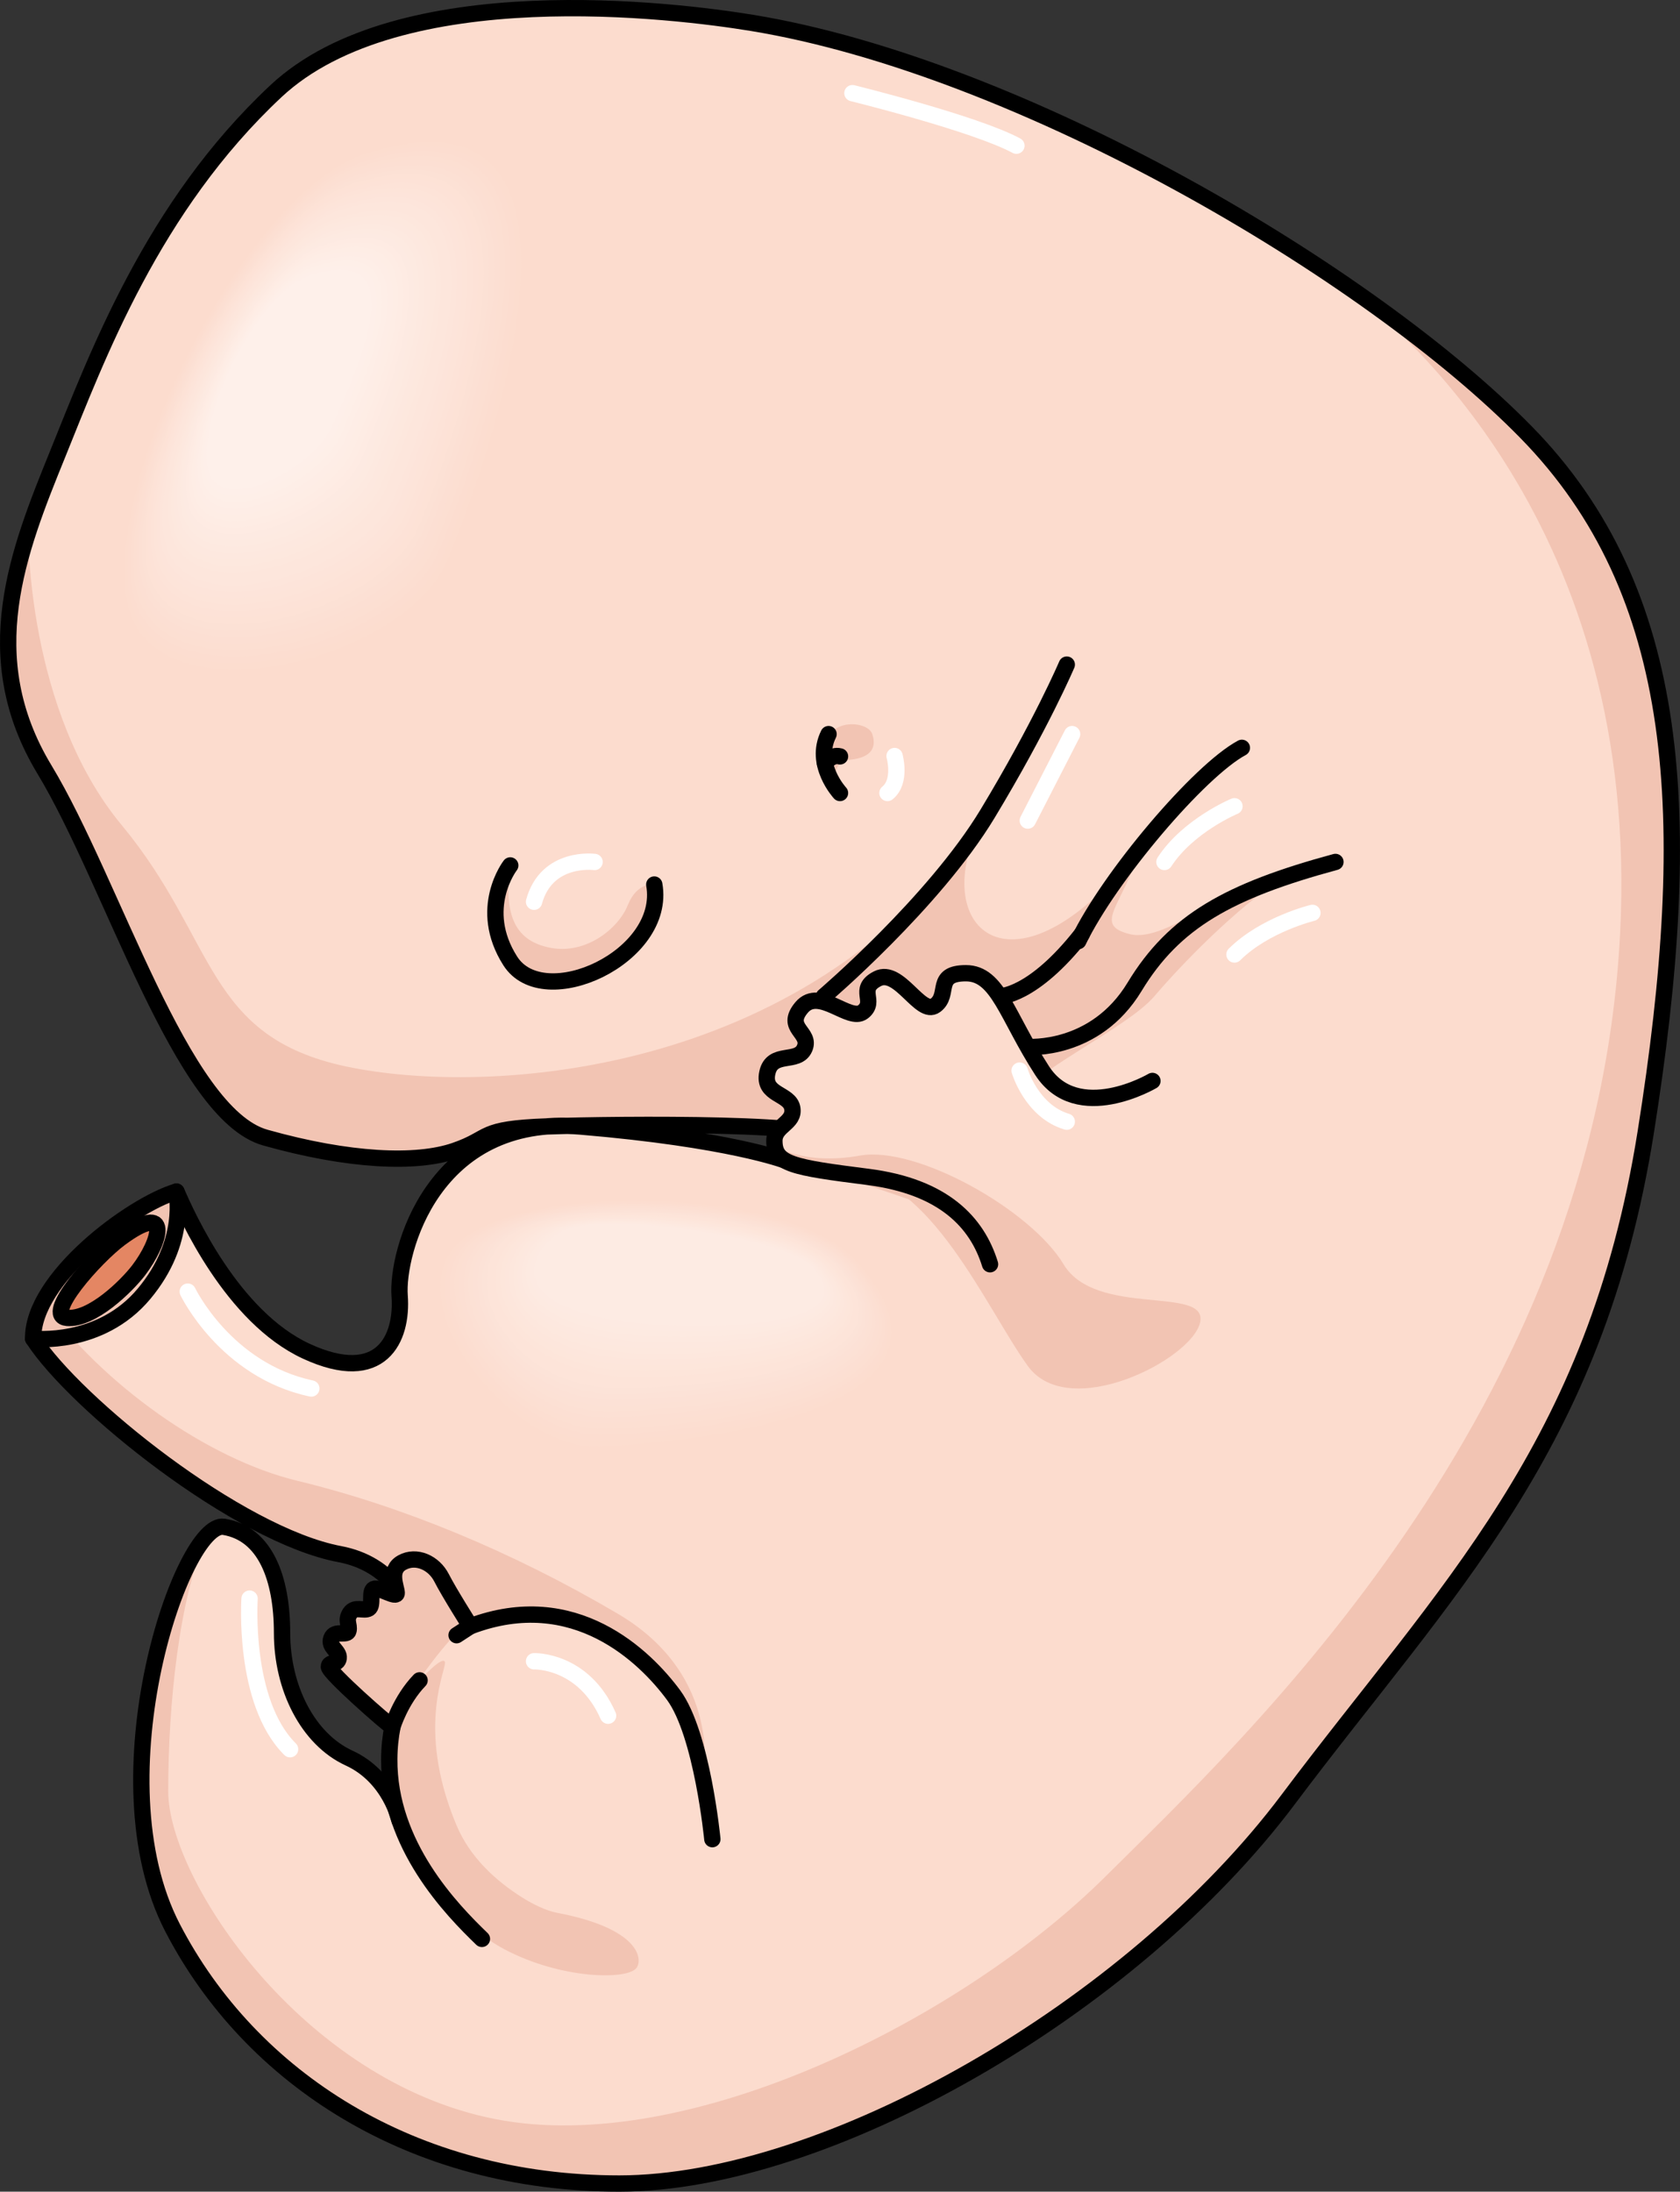 <?xml version="1.0" encoding="utf-8"?>
<!-- Generator: Adobe Illustrator 16.0.0, SVG Export Plug-In . SVG Version: 6.00 Build 0)  -->
<!DOCTYPE svg PUBLIC "-//W3C//DTD SVG 1.1//EN" "http://www.w3.org/Graphics/SVG/1.1/DTD/svg11.dtd">
<svg version="1.1" id="Layer_1" xmlns="http://www.w3.org/2000/svg" xmlns:xlink="http://www.w3.org/1999/xlink" x="0px" y="0px"
	 width="102.916px" height="134.265px" viewBox="0 0 102.916 134.265" enable-background="new 0 0 102.916 134.265"
	 xml:space="preserve">
<rect x="0" y="0" width="102.916" height="134.265" fill="#333333" stroke="none"/>
<g>
	<g>
		<g>
			<path fill="#F2C4B3" d="M31.339,103.979l0.687,0.532C31.806,104.299,31.579,104.127,31.339,103.979z"/>
		</g>
		<path fill="#FCDCCE" d="M27.852,70.499c-2.339,0.803-6.444,0.644-11.598-0.808C11.1,68.242,6.912,54.071,2.725,47.145
			c-4.188-6.93-1.613-13.37,0.806-19.328C5.945,21.854,9.329,12.674,16.898,5.59c7.57-7.089,24.546-4.945,29.153-4.19
			c16.462,2.695,37.866,15.302,47.444,25.086c9.579,9.782,10.399,23.536,7.319,42.896c-3.078,19.362-12.245,27.985-21.894,40.847
			c-9.647,12.861-28.325,23.537-40.982,23.537c-12.658,0-22.578-6.43-27.368-15.668c-4.788-9.235,0.617-24.974,3.146-24.563
			c2.533,0.411,3.562,3.148,3.562,6.501s1.571,6.5,4.104,7.664c2.532,1.161,3.1,3.836,3.1,3.836s1.851-1.684,1.851-4.203
			s0.688-10.954-5.522-12.126C14.602,94.034,4.607,85.997,2.031,82.01c-0.058-3.688,6.023-8.191,8.777-9.011
			c0.646,1.467,3.397,7.676,7.967,9.784c4.571,2.107,5.905-0.76,5.707-3.399c-0.199-2.634,2.028-11.127,11.106-10.369
			c9.083,0.765,12.484,2.07,12.484,2.07s2.039,0.097,2.892-1.135c0.853-1.228-13.121-1.094-17.412-0.945
			C29.261,69.154,30.191,69.696,27.852,70.499z"/>
		<path fill="#F2C4B3" d="M51.357,48.461c0,0-0.702-1.77,0.707-1.914c1.41-0.145,1.619-0.832,1.371-1.574
			c-0.246-0.741-2.229-0.984-2.819,0.336C50.028,46.629,51.357,48.461,51.357,48.461z"/>
		<path fill="#F2C4B3" d="M31.258,53.017c0,0-2.048,2.634,0,5.851c2.046,3.219,9.604-0.245,8.823-4.68c0,0-1.045-0.186-1.623,1.262
			c-0.579,1.449-2.588,3.054-4.778,2.606C31.701,57.654,30.815,56.279,31.258,53.017z"/>
		<g>
			<path fill="#F2C4B3" d="M43.072,108.969c0,0,1.32-6.255-5.225-10.109c-6.545-3.853-13.305-6.615-19.634-8.145
				C12.67,89.375,6.287,84.796,2.64,79.768c-0.393,0.758-0.622,1.519-0.609,2.242c2.576,3.987,12.571,12.024,18.779,13.195
				c2.102,0.396,3.409,1.625,4.228,3.172l2.484,0.772C27.522,99.149,38.26,100.973,43.072,108.969z"/>
		</g>
		<path fill="#F2C4B3" d="M8.823,79.259c2.698-3.226,1.985-6.26,1.985-6.26c-2.754,0.819-8.835,5.322-8.777,9.011
			C2.031,82.01,6.129,82.485,8.823,79.259z"/>
		<path fill="#F2C4B3" d="M81.499,16.833c4.426,3.141,19.03,15.455,17.746,40.393c-1.509,29.355-23.013,49.268-31.512,57.72
			c-8.752,8.706-25.536,17.192-37.384,14.874c-11.851-2.317-20.044-14.711-20.044-20.08c0-5.37,0.666-11.81,2.348-15.638
			c-2.665,2.88-6.268,15.924-2.082,23.995c4.79,9.238,14.71,15.668,27.368,15.668c12.657,0,31.335-10.676,40.982-23.537
			c9.648-12.861,18.815-21.484,21.894-40.847c3.08-19.359,2.26-33.113-7.319-42.896C90.49,23.413,86.316,20.065,81.499,16.833z"/>
		<g>
			<path fill="#F2C4B3" d="M46.203,70.553c0.306,0.075,0.615,0.157,0.931,0.241C46.879,70.722,46.57,70.642,46.203,70.553z"/>
			<path fill="#F2C4B3" d="M69.209,57.226c-2.331-0.58-0.389-1.749,0.642-5.294c-7.479,9.604-12.829,5.287-10.01-1.056
				c-10.72,15.029-29.897,16.303-38.603,14.465c-8.703-1.835-7.932-7.737-13.786-14.797c-5.855-7.059-5.719-17.979-5.719-17.979l0,0
				c-1.503,4.595-2.108,9.452,0.991,14.579c4.187,6.927,8.375,21.098,13.529,22.547c5.153,1.451,9.259,1.61,11.598,0.808
				s1.409-1.345,5.7-1.494c0.026,0,0.055,0,0.082-0.001c-1.934,0.133-3.494,0.728-4.739,1.586c2.417-1.033,4.333-1.483,6.013-1.61
				c-0.07-0.003-0.142-0.006-0.212-0.008c0.142-0.003,0.291-0.007,0.441-0.009c0.378-0.023,0.742-0.029,1.097-0.022
				c5.68-0.094,15.447-0.024,14.73,1.01c-0.722,1.046-2.299,1.134-2.761,1.135c5.937,1.675,13.029,4.411,13.029,4.411
				s-0.632-5.61,0.626-7.737c1.258-2.126,7.156-4.739,8.854-6.723c1.695-1.985,4.878-5.269,7.805-7.232
				C75.445,53.871,71.539,57.807,69.209,57.226z"/>
			<path fill="#F2C4B3" d="M41.466,69.676c0.495,0.085,1.007,0.169,1.536,0.237C42.529,69.834,42.017,69.756,41.466,69.676z"/>
		</g>
		<path fill="none" stroke="#000000" stroke-linecap="round" stroke-linejoin="round" stroke-miterlimit="10" d="M62.962,64.133
			c0,0,4.118,0.326,6.543-3.683s5.777-5.875,12.303-7.646"/>
		<path fill="none" stroke="#000000" stroke-linecap="round" stroke-linejoin="round" stroke-miterlimit="10" d="M66.054,57.654
			c1.91-3.966,7.41-10.442,10.022-11.841"/>
		<path fill="none" stroke="#000000" stroke-linecap="round" stroke-linejoin="round" stroke-miterlimit="10" d="M27.852,70.499
			c-2.339,0.803-6.444,0.644-11.598-0.808C11.1,68.242,6.912,54.071,2.725,47.145c-4.188-6.93-1.613-13.37,0.806-19.328
			C5.945,21.854,9.329,12.674,16.898,5.59c7.57-7.089,24.546-4.945,29.153-4.19c16.462,2.695,37.866,15.302,47.444,25.086
			c9.579,9.782,10.399,23.536,7.319,42.896c-3.078,19.362-12.245,27.985-21.894,40.847c-9.647,12.861-28.325,23.537-40.982,23.537
			c-12.658,0-22.578-6.43-27.368-15.668c-4.788-9.235,0.617-24.974,3.146-24.563c2.533,0.411,3.562,3.148,3.562,6.501
			s1.571,6.5,4.104,7.664c2.532,1.161,3.1,3.836,3.1,3.836s1.851-1.684,1.851-4.203s0.688-10.954-5.522-12.126
			C14.602,94.034,4.607,85.997,2.031,82.01c-0.058-3.688,6.023-8.191,8.777-9.011c0.646,1.467,3.397,7.676,7.967,9.784
			c4.571,2.107,5.905-0.76,5.707-3.399c-0.199-2.634,2.028-11.127,11.106-10.369c9.083,0.765,12.484,2.07,12.484,2.07
			s2.039,0.097,2.892-1.135c0.853-1.228-13.121-1.094-17.412-0.945C29.261,69.154,30.191,69.696,27.852,70.499z"/>
		<path fill="none" stroke="#000000" stroke-linecap="round" stroke-linejoin="round" stroke-miterlimit="10" d="M51.458,48.58
			c0,0-1.627-1.752-0.701-3.607"/>
		<path fill="none" stroke="#000000" stroke-linecap="round" stroke-linejoin="round" stroke-miterlimit="10" d="M50.54,46.776
			c0,0,0.351-0.584,0.919-0.438"/>
		<path fill="none" stroke="#000000" stroke-linecap="round" stroke-linejoin="round" stroke-miterlimit="10" d="M31.258,53.017
			c0,0-2.048,2.634,0,5.851c2.046,3.219,9.604-0.245,8.823-4.68"/>
		<path fill="none" stroke="#000000" stroke-linecap="round" stroke-linejoin="round" stroke-miterlimit="10" d="M50.472,61.036
			c0,0,6.743-5.748,10.027-11.188c3.283-5.439,4.851-9.134,4.851-9.134"/>
		<path fill="none" stroke="#000000" stroke-linecap="round" stroke-linejoin="round" stroke-miterlimit="10" d="M61.233,61.036
			c0,0,2.032,0.026,5.036-3.811"/>
		<path fill="#FCDCCE" d="M43.638,112.67c0,0-0.623-6.452-2.376-8.827c-1.734-2.35-6.067-6.629-12.449-4.216l0.001-0.003
			c0,0-1.295-2.044-1.765-2.966c-0.471-0.923-1.543-1.409-2.408-0.939c-0.864,0.47-0.355,1.483-0.338,1.861
			c0.018,0.377-1.072-0.378-1.392-0.245c-0.319,0.132-0.019,1.018-0.319,1.203c-0.302,0.188-0.846-0.169-1.147,0.282
			c-0.299,0.453-0.017,0.696-0.093,1.072s-0.846-0.074-1.054,0.47c-0.207,0.545,0.507,0.77,0.451,1.222
			c-0.057,0.453-0.602,0.173-0.602,0.528c0,0.357,3.549,3.487,3.887,3.677l0.008-0.009c-0.116,0.591-0.192,1.245-0.196,1.983
			c-0.043,5.272,3.83,9.236,5.676,11.017"/>
		<path fill="#F2C4B3" d="M27.97,111.83c-2.608-6.208-0.473-9.765-0.732-10.055c-0.261-0.291-1.786,1.447-1.786,1.447
			s1.812-2.711,3.222-3.825c-0.35-0.553-1.249-2.003-1.624-2.739c-0.471-0.923-1.543-1.409-2.408-0.939
			c-0.864,0.47-0.355,1.483-0.338,1.861c0.018,0.377-1.072-0.378-1.392-0.245c-0.319,0.132-0.019,1.018-0.319,1.203
			c-0.302,0.188-0.846-0.169-1.147,0.282c-0.299,0.453-0.017,0.696-0.093,1.072s-0.846-0.074-1.054,0.47
			c-0.207,0.545,0.507,0.77,0.451,1.222c-0.057,0.453-0.602,0.173-0.602,0.528c0,0.357,3.549,3.487,3.887,3.677l0.008-0.009
			c-0.116,0.591-0.192,1.245-0.196,1.983c-0.022,2.647,0.981,5.161,2.461,7.318c1.169,1.704,2.741,3.353,4.599,4.338
			c3.441,1.824,7.534,1.901,8.091,1.131c0.377-0.522,0.205-2.407-4.893-3.373c-0.654-0.123-1.47-0.532-2.068-0.904
			C30.311,115.193,28.769,113.732,27.97,111.83z"/>
		<path fill="none" stroke="#000000" stroke-linecap="round" stroke-linejoin="round" stroke-miterlimit="10" d="M43.638,112.67
			c0,0-0.623-6.452-2.376-8.827c-1.734-2.35-6.067-6.629-12.449-4.216l0.001-0.003c0,0-1.295-2.044-1.765-2.966
			c-0.471-0.923-1.543-1.409-2.408-0.939c-0.864,0.47-0.355,1.483-0.338,1.861c0.018,0.377-1.072-0.378-1.392-0.245
			c-0.319,0.132-0.019,1.018-0.319,1.203c-0.302,0.188-0.846-0.169-1.147,0.282c-0.299,0.453-0.017,0.696-0.093,1.072
			s-0.846-0.074-1.054,0.47c-0.207,0.545,0.507,0.77,0.451,1.222c-0.057,0.453-0.602,0.173-0.602,0.528
			c0,0.357,3.549,3.487,3.887,3.677l0.008-0.009c-0.116,0.591-0.192,1.245-0.196,1.983c-0.043,5.272,3.83,9.236,5.676,11.017"/>
		<path fill="none" stroke="#000000" stroke-linecap="round" stroke-linejoin="round" stroke-miterlimit="10" d="M24.042,105.78
			c0,0,0.486-1.621,1.661-2.839"/>
		
			<line fill="none" stroke="#000000" stroke-linecap="round" stroke-linejoin="round" stroke-miterlimit="10" x1="28.814" y1="99.624" x2="27.97" y2="100.174"/>
		<path fill="#FCDCCE" d="M70.597,66.22c0,0-4.595,2.716-6.759-0.633c-2.169-3.349-2.695-5.966-4.667-5.966
			c-1.97,0-0.958,1.3-1.871,1.971c-0.913,0.672-2.221-2.319-3.55-1.632c-1.255,0.647-0.047,1.373-0.882,2.027
			c-0.833,0.653-2.675-1.553-3.759-0.272c-1.085,1.281,0.604,1.517,0.179,2.502c-0.427,0.984-1.989,0.135-2.283,1.513
			c-0.296,1.379,1.375,1.238,1.531,2.164c0.154,0.929-1.097,1.044-1.097,1.992c0,1.441,1.115,1.623,5.743,2.214
			c4.63,0.594,6.68,2.79,7.467,5.349"/>
		<path fill="#F2C4B3" d="M47.458,70.188c0,0,1.727,1.224,5.224,0.605c3.5-0.618,10.494,3.359,12.468,6.654
			c1.97,3.295,8.856,1.285,8.371,3.557c-0.483,2.269-8.056,6.139-10.558,2.677c-2.502-3.46-6.04-11.759-11.024-11.795
			C46.951,71.849,47.458,70.188,47.458,70.188z"/>
		<path fill="none" stroke="#000000" stroke-linecap="round" stroke-linejoin="round" stroke-miterlimit="10" d="M70.597,66.22
			c0,0-4.595,2.716-6.759-0.633c-2.169-3.349-2.695-5.966-4.667-5.966c-1.97,0-0.958,1.3-1.871,1.971
			c-0.913,0.672-2.221-2.319-3.55-1.632c-1.255,0.647-0.047,1.373-0.882,2.027c-0.833,0.653-2.675-1.553-3.759-0.272
			c-1.085,1.281,0.604,1.517,0.179,2.502c-0.427,0.984-1.989,0.135-2.283,1.513c-0.296,1.379,1.375,1.238,1.531,2.164
			c0.154,0.929-1.097,1.044-1.097,1.992c0,1.441,1.115,1.623,5.743,2.214c4.63,0.594,6.68,2.79,7.467,5.349"/>
	</g>
	<g>
		<path fill="#FCDCCE" d="M22.475,9.166c-7.239,2.34-16.078,19.563-14.92,27.688c1.162,8.122,17.406,4.141,20.059-2.156
			C30.267,28.397,38.886,3.864,22.475,9.166z"/>
		<path fill="#FCDDCF" d="M22.354,9.433C15.26,11.726,6.598,28.604,7.732,36.566c1.139,7.959,17.033,4.004,19.632-2.166
			C29.964,28.226,38.437,4.236,22.354,9.433z"/>
		<path fill="#FCDDD0" d="M22.232,9.698C15.283,11.944,6.798,28.479,7.91,36.277c1.116,7.797,16.658,3.869,19.205-2.175
			C29.662,28.055,37.987,4.609,22.232,9.698z"/>
		<path fill="#FCDED1" d="M22.111,9.964c-6.805,2.2-15.113,18.389-14.024,26.025c1.093,7.635,16.285,3.734,18.778-2.185
			C29.358,27.882,37.537,4.981,22.111,9.964z"/>
		<path fill="#FCDFD2" d="M21.989,10.23C15.33,12.383,7.198,28.228,8.264,35.701c1.069,7.472,15.91,3.598,18.351-2.194
			C29.055,27.711,37.086,5.353,21.989,10.23z"/>
		<path fill="#FCDFD3" d="M21.869,10.497c-6.516,2.106-14.47,17.605-13.427,24.917c1.046,7.309,15.536,3.462,17.923-2.204
			C28.753,27.54,36.638,5.726,21.869,10.497z"/>
		<path fill="#FCE0D4" d="M21.748,10.763C15.376,12.822,7.6,27.977,8.619,35.125c1.023,7.147,15.163,3.327,17.497-2.214
			C28.45,27.368,36.188,6.098,21.748,10.763z"/>
		<path fill="#FCE1D5" d="M21.625,11.029C15.4,13.042,7.8,27.852,8.796,34.837c0.999,6.984,14.788,3.191,17.069-2.224
			C28.147,27.197,35.738,6.471,21.625,11.029z"/>
		<path fill="#FDE2D6" d="M21.505,11.296C15.424,13.261,8,27.727,8.974,34.55c0.976,6.822,14.414,3.056,16.643-2.233
			C27.844,27.025,35.289,6.843,21.505,11.296z"/>
		<path fill="#FDE2D7" d="M21.383,11.562c-5.937,1.919-13.183,16.04-12.232,22.7c0.953,6.659,14.041,2.92,16.216-2.243
			C27.542,26.854,34.838,7.215,21.383,11.562z"/>
		<path fill="#FDE3D8" d="M21.262,11.828C15.47,13.699,8.401,27.476,9.328,33.974c0.93,6.497,13.667,2.784,15.789-2.253
			C27.238,26.682,34.388,7.587,21.262,11.828z"/>
		<path fill="#FDE4D9" d="M21.14,12.094C15.494,13.919,8.602,27.351,9.505,33.686c0.906,6.334,13.293,2.649,15.362-2.263
			C26.935,26.511,33.939,7.959,21.14,12.094z"/>
		<path fill="#FDE4DA" d="M21.019,12.36C15.518,14.139,8.802,27.226,9.683,33.397c0.883,6.172,12.919,2.514,14.935-2.271
			C26.633,26.339,33.489,8.333,21.019,12.36z"/>
		<path fill="#FDE5DB" d="M20.898,12.626C15.541,14.357,9.002,27.1,9.86,33.109c0.859,6.009,12.545,2.378,14.508-2.281
			C26.33,26.167,33.04,8.704,20.898,12.626z"/>
		<path fill="#FDE6DC" d="M20.776,12.892c-5.211,1.686-11.573,14.082-10.739,19.93c0.837,5.847,12.171,2.242,14.081-2.291
			C26.027,25.996,32.589,9.076,20.776,12.892z"/>
		<path fill="#FDE6DC" d="M20.655,13.158c-5.067,1.639-11.251,13.69-10.441,19.375c0.813,5.685,11.797,2.106,13.654-2.301
			C25.724,25.824,32.14,9.449,20.655,13.158z"/>
		<path fill="#FDE7DD" d="M20.534,13.425c-4.922,1.591-10.93,13.299-10.142,18.82c0.789,5.522,11.423,1.971,13.227-2.31
			C25.421,25.653,31.69,9.821,20.534,13.425z"/>
		<path fill="#FDE8DE" d="M20.413,13.69c-4.778,1.545-10.608,12.908-9.843,18.267c0.767,5.359,11.049,1.835,12.799-2.32
			C25.119,25.481,31.241,10.193,20.413,13.69z"/>
		<path fill="#FDE8DF" d="M20.292,13.957c-4.633,1.498-10.287,12.516-9.545,17.712c0.743,5.196,10.675,1.7,12.373-2.33
			C24.815,25.31,30.791,10.566,20.292,13.957z"/>
		<path fill="#FDE9E0" d="M20.17,14.224c-4.488,1.45-9.964,12.124-9.247,17.157c0.721,5.035,10.302,1.564,11.946-2.339
			C24.513,25.138,30.341,10.938,20.17,14.224z"/>
		<path fill="#FDEAE1" d="M20.048,14.489c-4.343,1.404-9.643,11.732-8.947,16.604c0.697,4.872,9.927,1.428,11.519-2.349
			C24.209,24.967,29.891,11.311,20.048,14.489z"/>
		<path fill="#FDEAE2" d="M19.927,14.756c-4.198,1.357-9.321,11.341-8.649,16.049c0.673,4.71,9.553,1.293,11.092-2.358
			C23.907,24.795,29.441,11.683,19.927,14.756z"/>
		<path fill="#FEEBE3" d="M19.806,15.021c-4.054,1.311-8.999,10.95-8.35,15.496c0.65,4.546,9.179,1.157,10.665-2.368
			C23.604,24.624,28.992,12.055,19.806,15.021z"/>
		<path fill="#FEECE4" d="M19.684,15.288c-3.908,1.264-8.677,10.559-8.051,14.941c0.626,4.384,8.805,1.022,10.237-2.377
			C23.301,24.452,28.542,12.427,19.684,15.288z"/>
		<path fill="#FEEDE5" d="M19.563,15.554c-3.764,1.217-8.355,10.167-7.752,14.388c0.604,4.222,8.431,0.886,9.81-2.388
			C22.999,24.281,28.092,12.799,19.563,15.554z"/>
		<path fill="#FEEDE6" d="M19.442,15.82c-3.619,1.171-8.034,9.776-7.454,13.833c0.58,4.06,8.057,0.75,9.383-2.397
			C22.695,24.109,27.642,13.172,19.442,15.82z"/>
		<path fill="#FEEEE7" d="M19.32,16.086c-3.474,1.124-7.712,9.383-7.156,13.279c0.558,3.896,7.684,0.614,8.957-2.407
			C22.393,23.938,27.192,13.544,19.32,16.086z"/>
		<path fill="#FEEFE8" d="M19.199,16.353c-3.33,1.077-7.391,8.992-6.857,12.725c0.534,3.734,7.31,0.479,8.53-2.417
			C22.089,23.766,26.743,13.917,19.199,16.353z"/>
		<path fill="#FEEFE9" d="M19.078,16.619c-3.185,1.03-7.068,8.601-6.558,12.17c0.511,3.572,6.936,0.344,8.103-2.426
			C21.787,23.594,26.293,14.289,19.078,16.619z"/>
		<path fill="#FEF0EA" d="M18.957,16.885c-3.04,0.983-6.747,8.209-6.26,11.616c0.487,3.409,6.562,0.208,7.676-2.436
			C21.484,23.423,25.843,14.661,18.957,16.885z"/>
	</g>
	<g>
		<path fill="#FCDCCE" d="M52.505,77.175c-3.959-4.29-18.799-4.917-24.086-1.495c-5.286,3.42,2.709,13.459,7.949,13.283
			C41.613,88.785,61.475,86.904,52.505,77.175z"/>
		<path fill="#FCDDCF" d="M52.38,77.193c-3.854-4.177-18.545-4.854-23.693-1.522c-5.146,3.33,2.429,13.092,7.85,12.937
			C41.642,88.462,61.113,86.666,52.38,77.193z"/>
		<path fill="#FCDDD0" d="M52.255,77.211c-3.75-4.063-18.292-4.79-23.301-1.549c-5.007,3.24,2.148,12.723,7.75,12.59
			C41.672,88.134,60.751,86.428,52.255,77.211z"/>
		<path fill="#FCDED1" d="M52.129,77.229c-3.646-3.95-18.04-4.728-22.908-1.576c-4.868,3.149,1.868,12.353,7.65,12.243
			C41.701,87.805,60.389,86.189,52.129,77.229z"/>
		<path fill="#FCDFD2" d="M52.004,77.248c-3.542-3.838-17.787-4.664-22.515-1.604c-4.729,3.06,1.587,11.981,7.55,11.896
			C41.73,87.473,60.028,85.951,52.004,77.248z"/>
		<path fill="#FCDFD3" d="M51.879,77.267c-3.437-3.725-17.533-4.601-22.123-1.63c-4.589,2.969,1.31,11.761,7.45,11.549
			C41.756,87.028,59.666,85.713,51.879,77.267z"/>
		<path fill="#FCE0D4" d="M51.754,77.285c-3.333-3.611-17.28-4.537-21.73-1.658s1.029,11.416,7.35,11.203
			C41.786,86.682,59.304,85.475,51.754,77.285z"/>
		<path fill="#FCE1D5" d="M51.628,77.303c-3.228-3.497-17.027-4.474-21.337-1.685c-4.311,2.789,0.748,11.066,7.25,10.856
			C41.814,86.337,58.942,85.236,51.628,77.303z"/>
		<path fill="#FCE1D6" d="M51.503,77.322c-3.123-3.385-16.773-4.411-20.944-1.713c-4.171,2.699,0.467,10.711,7.15,10.51
			C41.844,85.994,58.581,84.998,51.503,77.322z"/>
		<path fill="#FCE2D7" d="M51.378,77.341c-3.019-3.272-16.521-4.349-20.551-1.739c-4.032,2.608,0.184,10.351,7.05,10.162
			C41.873,85.654,58.218,84.76,51.378,77.341z"/>
		<path fill="#FCE3D8" d="M51.253,77.358c-2.915-3.158-16.268-4.284-20.159-1.767c-3.893,2.52-0.098,9.988,6.95,9.816
			C41.902,85.314,57.857,84.521,51.253,77.358z"/>
		<path fill="#FDE4D9" d="M51.127,77.377c-2.81-3.046-16.015-4.222-19.766-1.794c-3.753,2.429-0.38,9.621,6.851,9.469
			C41.931,84.974,57.494,84.282,51.127,77.377z"/>
		<path fill="#FDE4D9" d="M51.002,77.396c-2.706-2.933-15.762-4.158-19.373-1.821c-3.613,2.339-0.662,8.979,6.751,9.123
			C41.961,84.767,57.132,84.045,51.002,77.396z"/>
		<path fill="#FDE5DA" d="M50.877,77.414c-2.601-2.819-15.508-4.096-18.98-1.848c-3.475,2.248-0.943,8.594,6.65,8.774
			C41.989,84.423,56.771,83.807,50.877,77.414z"/>
		<path fill="#FDE6DB" d="M50.752,77.432c-2.497-2.705-15.256-4.031-18.588-1.874c-3.335,2.158-1.225,8.21,6.551,8.429
			C42.018,84.079,56.409,83.568,50.752,77.432z"/>
		<path fill="#FDE6DC" d="M50.627,77.451c-2.392-2.594-15.002-3.969-18.195-1.902c-3.196,2.068-1.505,7.821,6.451,8.081
			C42.047,83.733,56.047,83.33,50.627,77.451z"/>
		<path fill="#FDE7DD" d="M50.501,77.469c-2.288-2.479-14.749-3.904-17.802-1.929c-3.056,1.978-1.786,7.432,6.351,7.735
			C42.076,83.389,55.685,83.092,50.501,77.469z"/>
		<path fill="#FDE8DE" d="M50.377,77.487c-2.184-2.366-14.496-3.842-17.41-1.956c-2.917,1.888-2.067,7.037,6.251,7.388
			C42.105,83.041,55.324,82.853,50.377,77.487z"/>
		<path fill="#FDE8DF" d="M50.251,77.506c-2.079-2.254-14.243-3.778-17.018-1.983c-2.777,1.798-2.347,6.638,6.151,7.041
			C42.134,82.693,54.961,82.614,50.251,77.506z"/>
		<path fill="#FDE9E0" d="M50.126,77.523c-1.975-2.14-13.99-3.715-16.625-2.01c-2.638,1.708-2.626,6.237,6.052,6.694
			C42.163,82.346,54.6,82.376,50.126,77.523z"/>
		<path fill="#FDEAE1" d="M50.001,77.542c-1.87-2.027-13.737-3.651-16.231-2.037c-2.499,1.617-2.907,5.828,5.952,6.348
			C42.192,81.997,54.238,82.138,50.001,77.542z"/>
		<path fill="#FDEAE2" d="M49.876,77.561c-1.766-1.914-13.483-3.589-15.839-2.064c-2.359,1.527-3.186,5.415,5.852,6.001
			C42.222,81.648,53.876,81.899,49.876,77.561z"/>
		<path fill="#FDEBE3" d="M49.75,77.579c-1.661-1.801-13.23-3.525-15.446-2.092c-2.22,1.438-3.464,4.996,5.752,5.654
			C42.251,81.299,53.514,81.661,49.75,77.579z"/>
	</g>
	<path fill="none" stroke="#000000" stroke-linecap="round" stroke-linejoin="round" stroke-miterlimit="10" d="M2.031,82.01
		c0,0,4.099,0.476,6.792-2.751c2.698-3.226,1.985-6.26,1.985-6.26"/>
	<path fill="#E48663" d="M7.353,75.867c-1.528,1.136-4.736,4.742-3.243,4.869c1.52,0.131,3.624-1.927,4.381-2.913
		C9.837,76.068,10.579,73.48,7.353,75.867z"/>
	<path fill="none" stroke="#000000" stroke-linecap="round" stroke-linejoin="round" stroke-miterlimit="10" d="M7.353,75.867
		c-1.528,1.136-4.736,4.742-3.243,4.869c1.52,0.131,3.624-1.927,4.381-2.913C9.837,76.068,10.579,73.48,7.353,75.867z"/>
	<path fill="none" stroke="#FFFFFF" stroke-linecap="round" stroke-linejoin="round" stroke-miterlimit="10" d="M11.503,79.126
		c0,0,2.312,4.819,7.569,5.935"/>
	<path fill="none" stroke="#FFFFFF" stroke-linecap="round" stroke-linejoin="round" stroke-miterlimit="10" d="M52.219,5.707
		c0,0,7.507,1.851,10.046,3.218"/>
	
		<line fill="none" stroke="#FFFFFF" stroke-linecap="round" stroke-linejoin="round" stroke-miterlimit="10" x1="65.677" y1="44.973" x2="62.962" y2="50.27"/>
	<path fill="none" stroke="#FFFFFF" stroke-linecap="round" stroke-linejoin="round" stroke-miterlimit="10" d="M75.623,49.392
		c0,0-2.829,1.173-4.29,3.413"/>
	<path fill="none" stroke="#FFFFFF" stroke-linecap="round" stroke-linejoin="round" stroke-miterlimit="10" d="M80.399,55.924
		c0,0-2.925,0.709-4.776,2.55"/>
	<path fill="none" stroke="#FFFFFF" stroke-linecap="round" stroke-linejoin="round" stroke-miterlimit="10" d="M54.801,46.315
		c0,0,0.441,1.555-0.436,2.265"/>
	<path fill="none" stroke="#FFFFFF" stroke-linecap="round" stroke-linejoin="round" stroke-miterlimit="10" d="M36.423,52.805
		c0,0-2.932-0.394-3.707,2.437"/>
	<path fill="none" stroke="#FFFFFF" stroke-linecap="round" stroke-linejoin="round" stroke-miterlimit="10" d="M32.716,101.771
		c0,0,3.019-0.101,4.535,3.335"/>
	<path fill="none" stroke="#FFFFFF" stroke-linecap="round" stroke-linejoin="round" stroke-miterlimit="10" d="M15.289,97.933
		c0,0-0.432,6.328,2.481,9.227"/>
	<path fill="none" stroke="#FFFFFF" stroke-linecap="round" stroke-linejoin="round" stroke-miterlimit="10" d="M62.461,65.587
		c0,0,0.722,2.483,2.889,3.128"/>
</g>
</svg>
